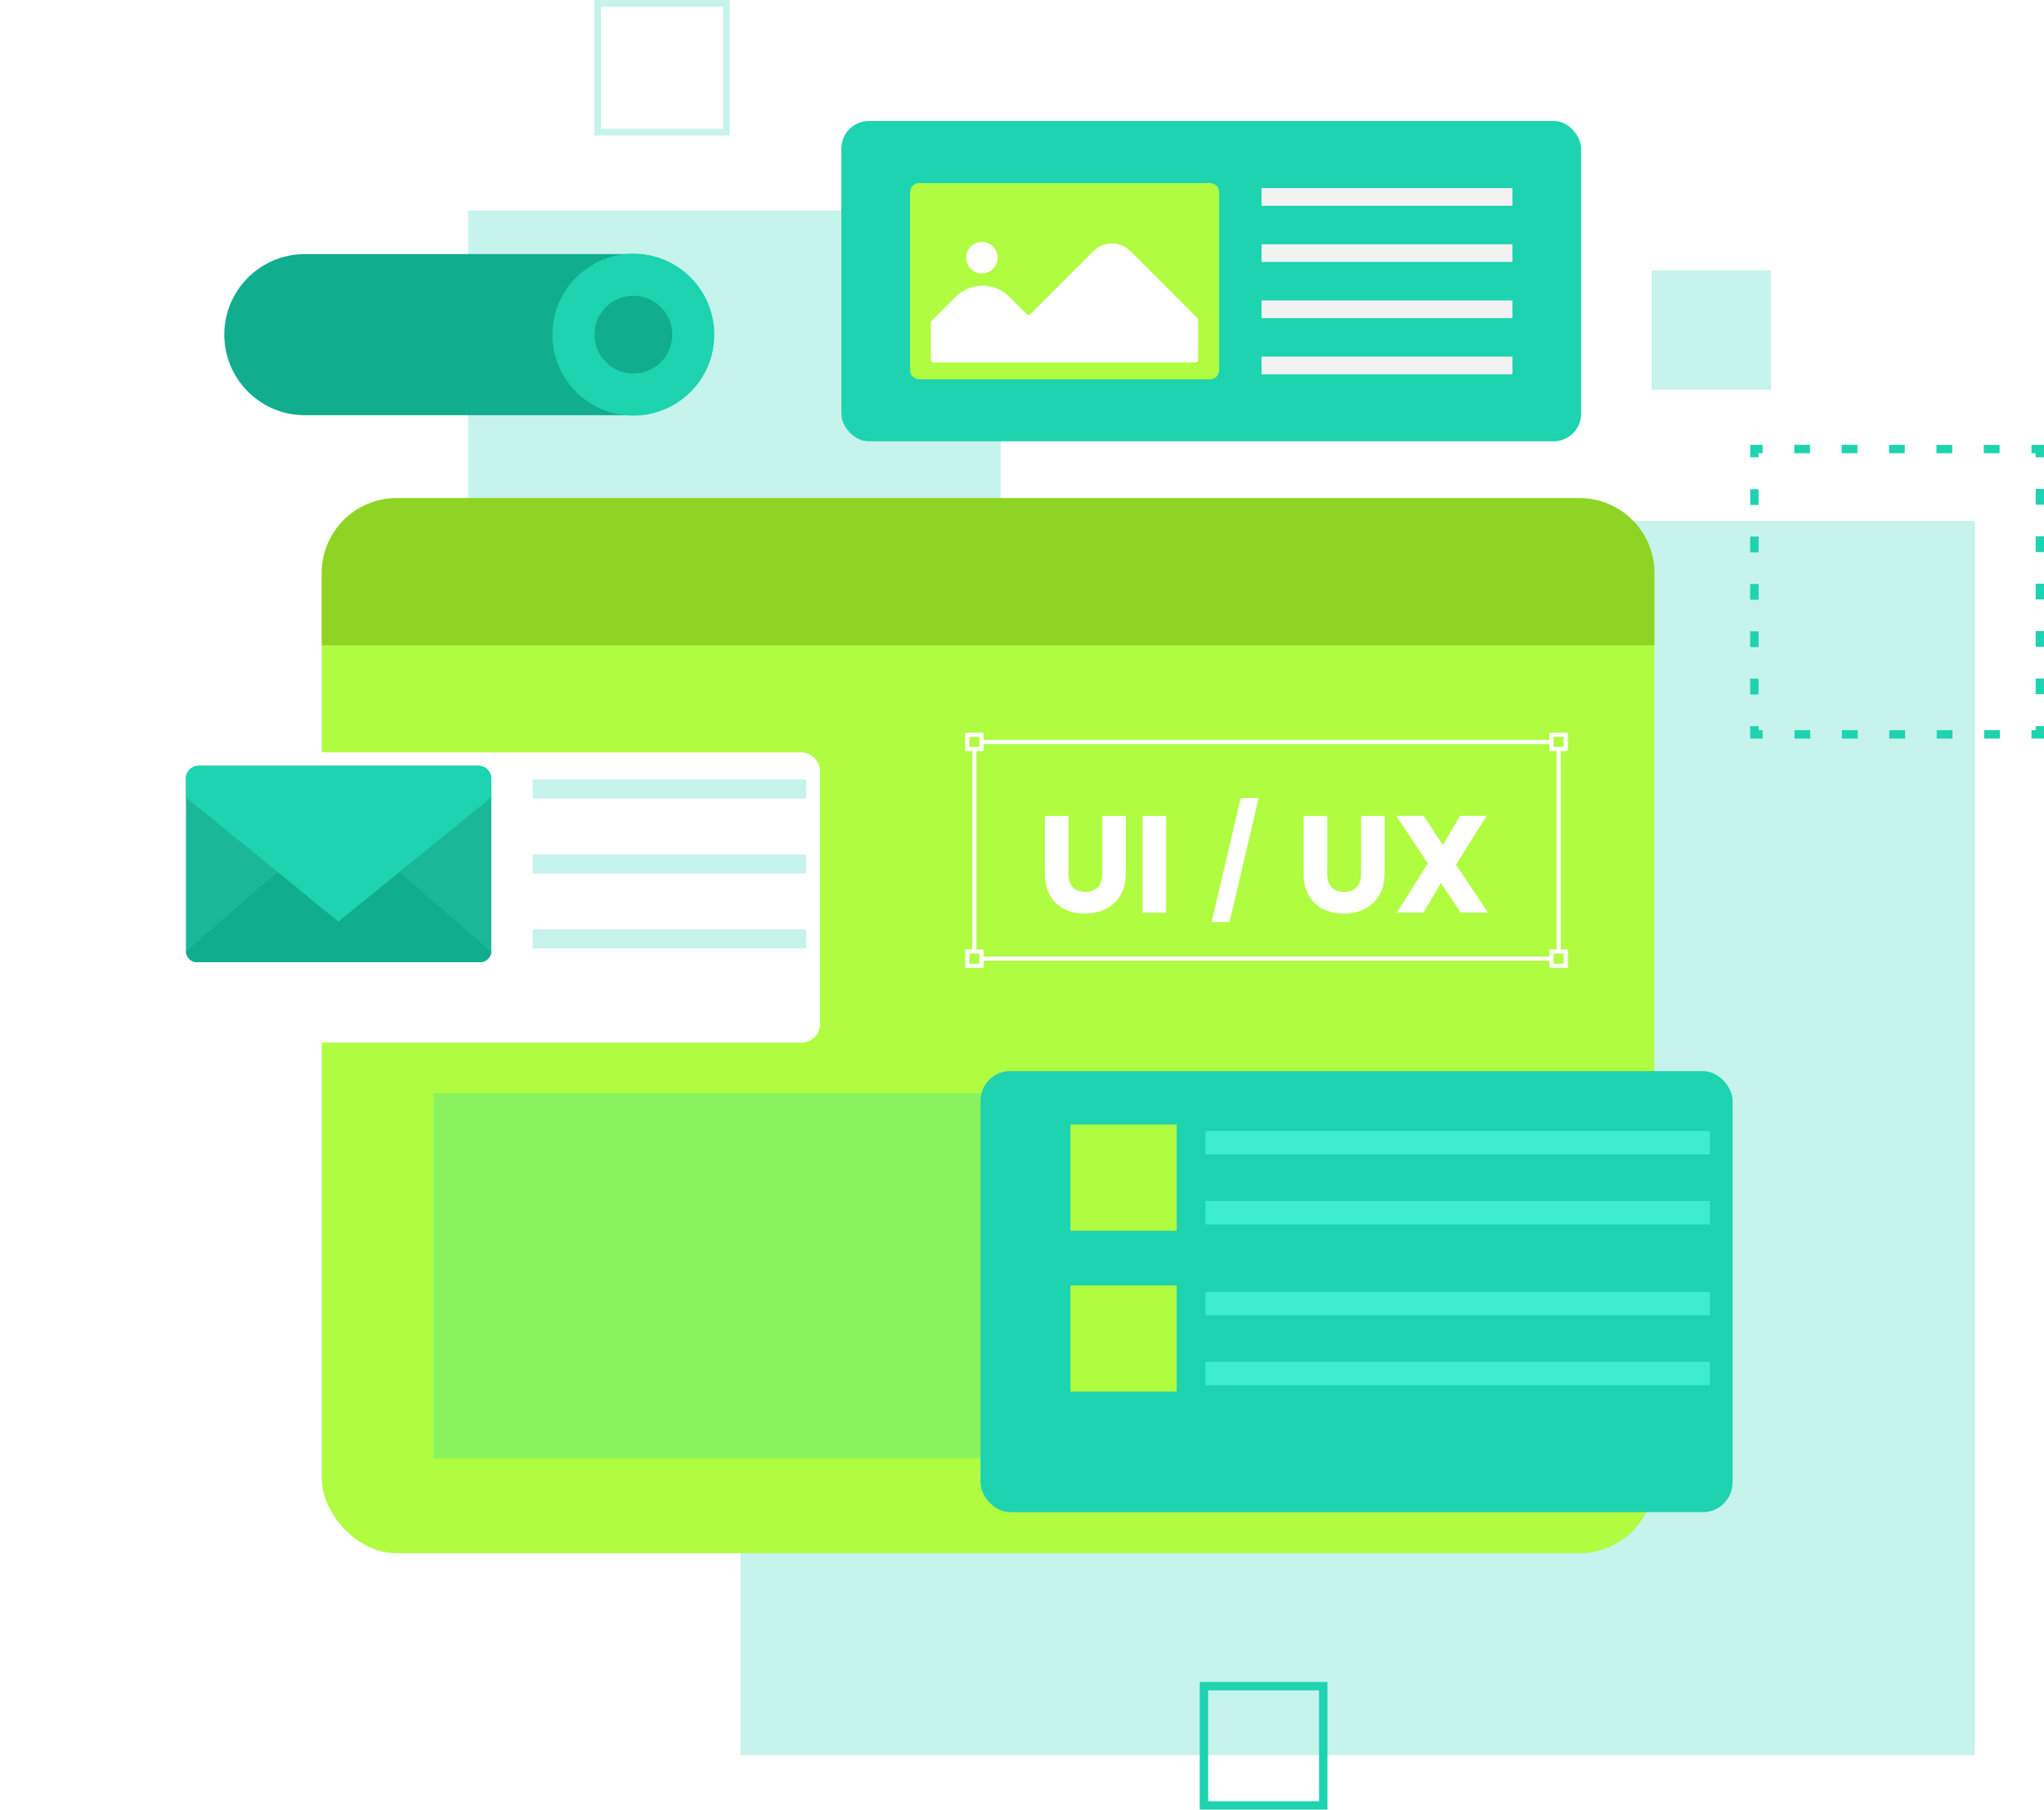<?xml version="1.0" encoding="UTF-8"?><svg xmlns="http://www.w3.org/2000/svg" xmlns:xlink="http://www.w3.org/1999/xlink" viewBox="0 0 158.3 140.16"><defs><style>.cls-1{stroke-dasharray:1.22 2.45;}.cls-1,.cls-2,.cls-3,.cls-4,.cls-5{fill:none;stroke-miterlimit:10;}.cls-1,.cls-3,.cls-4{stroke-width:.65px;}.cls-1,.cls-3,.cls-4,.cls-5{stroke:#1dd3b0;}.cls-6{fill:#66e879;mix-blend-mode:multiply;opacity:.5;}.cls-2{stroke:#fff;stroke-width:.32px;}.cls-7,.cls-8{fill:#1dd3b0;}.cls-9,.cls-10{fill:#fff;}.cls-11{fill:#affc41;}.cls-3{stroke-dasharray:1.22 2.45;}.cls-12{fill:#1dd3b0;}.cls-12,.cls-5{opacity:.25;}.cls-13{fill:#f2f2f2;}.cls-14{isolation:isolate;}.cls-10{filter:url(#drop-shadow-1);}.cls-15{fill:#8fd324;}.cls-16{fill:#1ab799;}.cls-17{fill:#10ad8e;}.cls-5{stroke-width:.52px;}.cls-18{fill:#3eedcc;}.cls-8{filter:url(#drop-shadow-2);}</style><filter id="drop-shadow-1" x="0" y="50.3" width="72" height="39" filterUnits="userSpaceOnUse"><feOffset dx="-2.6" dy="2.6"/><feGaussianBlur result="blur" stdDeviation="2.6"/><feFlood flood-color="#000" flood-opacity=".15"/><feComposite in2="blur" operator="in"/><feComposite in="SourceGraphic"/></filter><filter id="drop-shadow-2" x="68" y="74.3" width="75" height="52" filterUnits="userSpaceOnUse"><feOffset dx="-2.6" dy="2.6"/><feGaussianBlur result="blur-2" stdDeviation="2.6"/><feFlood flood-color="#000" flood-opacity=".15"/><feComposite in2="blur-2" operator="in"/><feComposite in="SourceGraphic"/></filter></defs><g class="cls-14"><g id="Layer_2"><g id="Layer_1-2"><rect class="cls-12" x="36.26" y="16.31" width="41.24" height="41.24"/><rect class="cls-12" x="127.91" y="20.94" width="9.24" height="9.24"/><rect class="cls-12" x="57.35" y="40.35" width="95.59" height="95.59"/><polyline class="cls-4" points="157.98 56.24 157.98 56.88 157.33 56.88"/><line class="cls-1" x1="154.88" y1="56.88" x2="137.74" y2="56.88"/><polyline class="cls-4" points="136.51 56.88 135.87 56.88 135.87 56.24"/><line class="cls-3" x1="135.87" y1="53.79" x2="135.87" y2="36.65"/><polyline class="cls-4" points="135.87 35.42 135.87 34.78 136.51 34.78"/><line class="cls-1" x1="138.96" y1="34.78" x2="156.1" y2="34.78"/><polyline class="cls-4" points="157.33 34.78 157.98 34.78 157.98 35.42"/><line class="cls-3" x1="157.98" y1="37.87" x2="157.98" y2="55.01"/><rect class="cls-5" x="46.29" y=".26" width="9.97" height="9.97"/><rect class="cls-11" x="24.92" y="38.59" width="103.2" height="81.71" rx="5.8" ry="5.8"/><path class="cls-15" d="M128.12,44.38v5.6H24.92v-5.6c0-3.2,2.59-5.8,5.8-5.8h91.61c3.2,0,5.8,2.59,5.8,5.8Z"/><rect class="cls-10" x="10.74" y="55.67" width="55.37" height="22.48" rx="1.42" ry="1.42"/><path class="cls-16" d="M38.05,60.29v13.38s0,.02,0,.03c0,.23-.11.44-.27.59-.15.14-.36.23-.58.23H15.25c-.22,0-.43-.09-.58-.23-.16-.15-.26-.36-.27-.59,0,0,0-.02,0-.03v-13.38c0-.54.44-.98.98-.98h21.68c.54,0,.98.44.98.98Z"/><path class="cls-17" d="M38.04,73.7c0,.23-.11.44-.27.59-.15.14-.36.23-.58.23H15.25c-.22,0-.43-.09-.58-.23-.16-.15-.26-.36-.27-.59l11.81-10.25,11.83,10.26Z"/><path class="cls-7" d="M38.05,60.29v1.47l-11.84,9.62-11.81-9.62v-1.47c0-.54.44-.98.98-.98h21.68c.54,0,.98.44.98.98Z"/><rect class="cls-12" x="41.26" y="60.37" width="21.18" height="1.48"/><rect class="cls-12" x="41.26" y="66.18" width="21.18" height="1.48"/><rect class="cls-12" x="41.26" y="71.98" width="21.18" height="1.48"/><rect class="cls-6" x="33.57" y="84.67" width="59.48" height="28.28"/><rect class="cls-8" x="78.54" y="80.36" width="58.24" height="34.16" rx="2.3" ry="2.3"/><rect class="cls-11" x="82.9" y="87.1" width="8.23" height="8.23"/><rect class="cls-18" x="93.36" y="87.6" width="39.07" height="1.81"/><rect class="cls-18" x="93.36" y="93.02" width="39.07" height="1.81"/><rect class="cls-11" x="82.9" y="99.56" width="8.23" height="8.23"/><rect class="cls-18" x="93.36" y="100.06" width="39.07" height="1.81"/><rect class="cls-18" x="93.36" y="105.48" width="39.07" height="1.81"/><path class="cls-9" d="M80.93,63.2h1.82v4.48c0,.89.44,1.4,1.3,1.4s1.32-.51,1.32-1.4v-4.48h1.82v4.47c0,2.07-1.45,3.09-3.18,3.09s-3.09-1.02-3.09-3.09v-4.47Z"/><path class="cls-9" d="M88.49,63.2h1.82v7.49h-1.82v-7.49Z"/><path class="cls-9" d="M96.09,61.81h1.39l-2.26,9.61h-1.39l2.26-9.61Z"/><path class="cls-9" d="M100.97,63.2h1.82v4.48c0,.89.44,1.4,1.3,1.4s1.32-.51,1.32-1.4v-4.48h1.82v4.47c0,2.07-1.45,3.09-3.18,3.09s-3.09-1.02-3.09-3.09v-4.47Z"/><path class="cls-9" d="M111.59,68.39l-1.34,2.29h-2.07l2.4-3.81-2.45-3.68h2.12l1.5,2.26,1.32-2.26h2.07l-2.38,3.78,2.48,3.71h-2.12l-1.53-2.29Z"/><line class="cls-2" x1="120.16" y1="74.25" x2="76.01" y2="74.25"/><line class="cls-2" x1="120.16" y1="57.47" x2="76.01" y2="57.47"/><line class="cls-2" x1="75.46" y1="73.7" x2="75.46" y2="58.02"/><line class="cls-2" x1="120.71" y1="73.7" x2="120.71" y2="58.02"/><rect class="cls-2" x="120.16" y="56.91" width="1.1" height="1.1"/><rect class="cls-2" x="120.16" y="73.7" width="1.1" height="1.1"/><rect class="cls-2" x="74.91" y="56.91" width="1.1" height="1.1"/><rect class="cls-2" x="74.91" y="73.7" width="1.1" height="1.1"/><rect class="cls-7" x="65.16" y="9.37" width="57.29" height="24.81" rx="2.13" ry="2.13"/><path class="cls-11" d="M71.19,14.18h22.52c.39,0,.71.32.71.71v13.78c0,.39-.32.71-.71.71h-22.52c-.39,0-.71-.32-.71-.71v-13.78c0-.39.32-.71.71-.71Z"/><path class="cls-9" d="M72.16,24.84l1.84-1.84c1.16-1.16,3.03-1.16,4.19,0l1.34,1.34c.07.07.19.07.26,0l4.88-4.88c.8-.8,2.09-.8,2.89,0l5.18,5.18s.05.08.05.13v3.11c0,.1-.08.19-.19.19h-20.32c-.1,0-.19-.08-.19-.19v-2.91s.02-.1.05-.13Z"/><path class="cls-9" d="M77.26,19.96c0,.68-.55,1.22-1.22,1.22s-1.22-.55-1.22-1.22.55-1.22,1.22-1.22,1.22.55,1.22,1.22Z"/><rect class="cls-13" x="97.7" y="14.57" width="19.43" height="1.37"/><rect class="cls-13" x="97.7" y="18.92" width="19.43" height="1.37"/><rect class="cls-13" x="97.7" y="23.27" width="19.43" height="1.37"/><rect class="cls-13" x="97.7" y="27.62" width="19.43" height="1.37"/><path class="cls-17" d="M49.04,32.16h-25.43c-3.44,0-6.24-2.79-6.24-6.24h0c0-3.44,2.79-6.24,6.24-6.24h25.43c3.44,0,6.24,2.79,6.24,6.24h0c0,3.44-2.79,6.24-6.24,6.24Z"/><circle class="cls-7" cx="49.05" cy="25.92" r="6.27"/><circle class="cls-17" cx="49.05" cy="25.92" r="3.01"/><rect class="cls-4" x="93.24" y="130.6" width="9.24" height="9.24"/></g></g></g></svg>